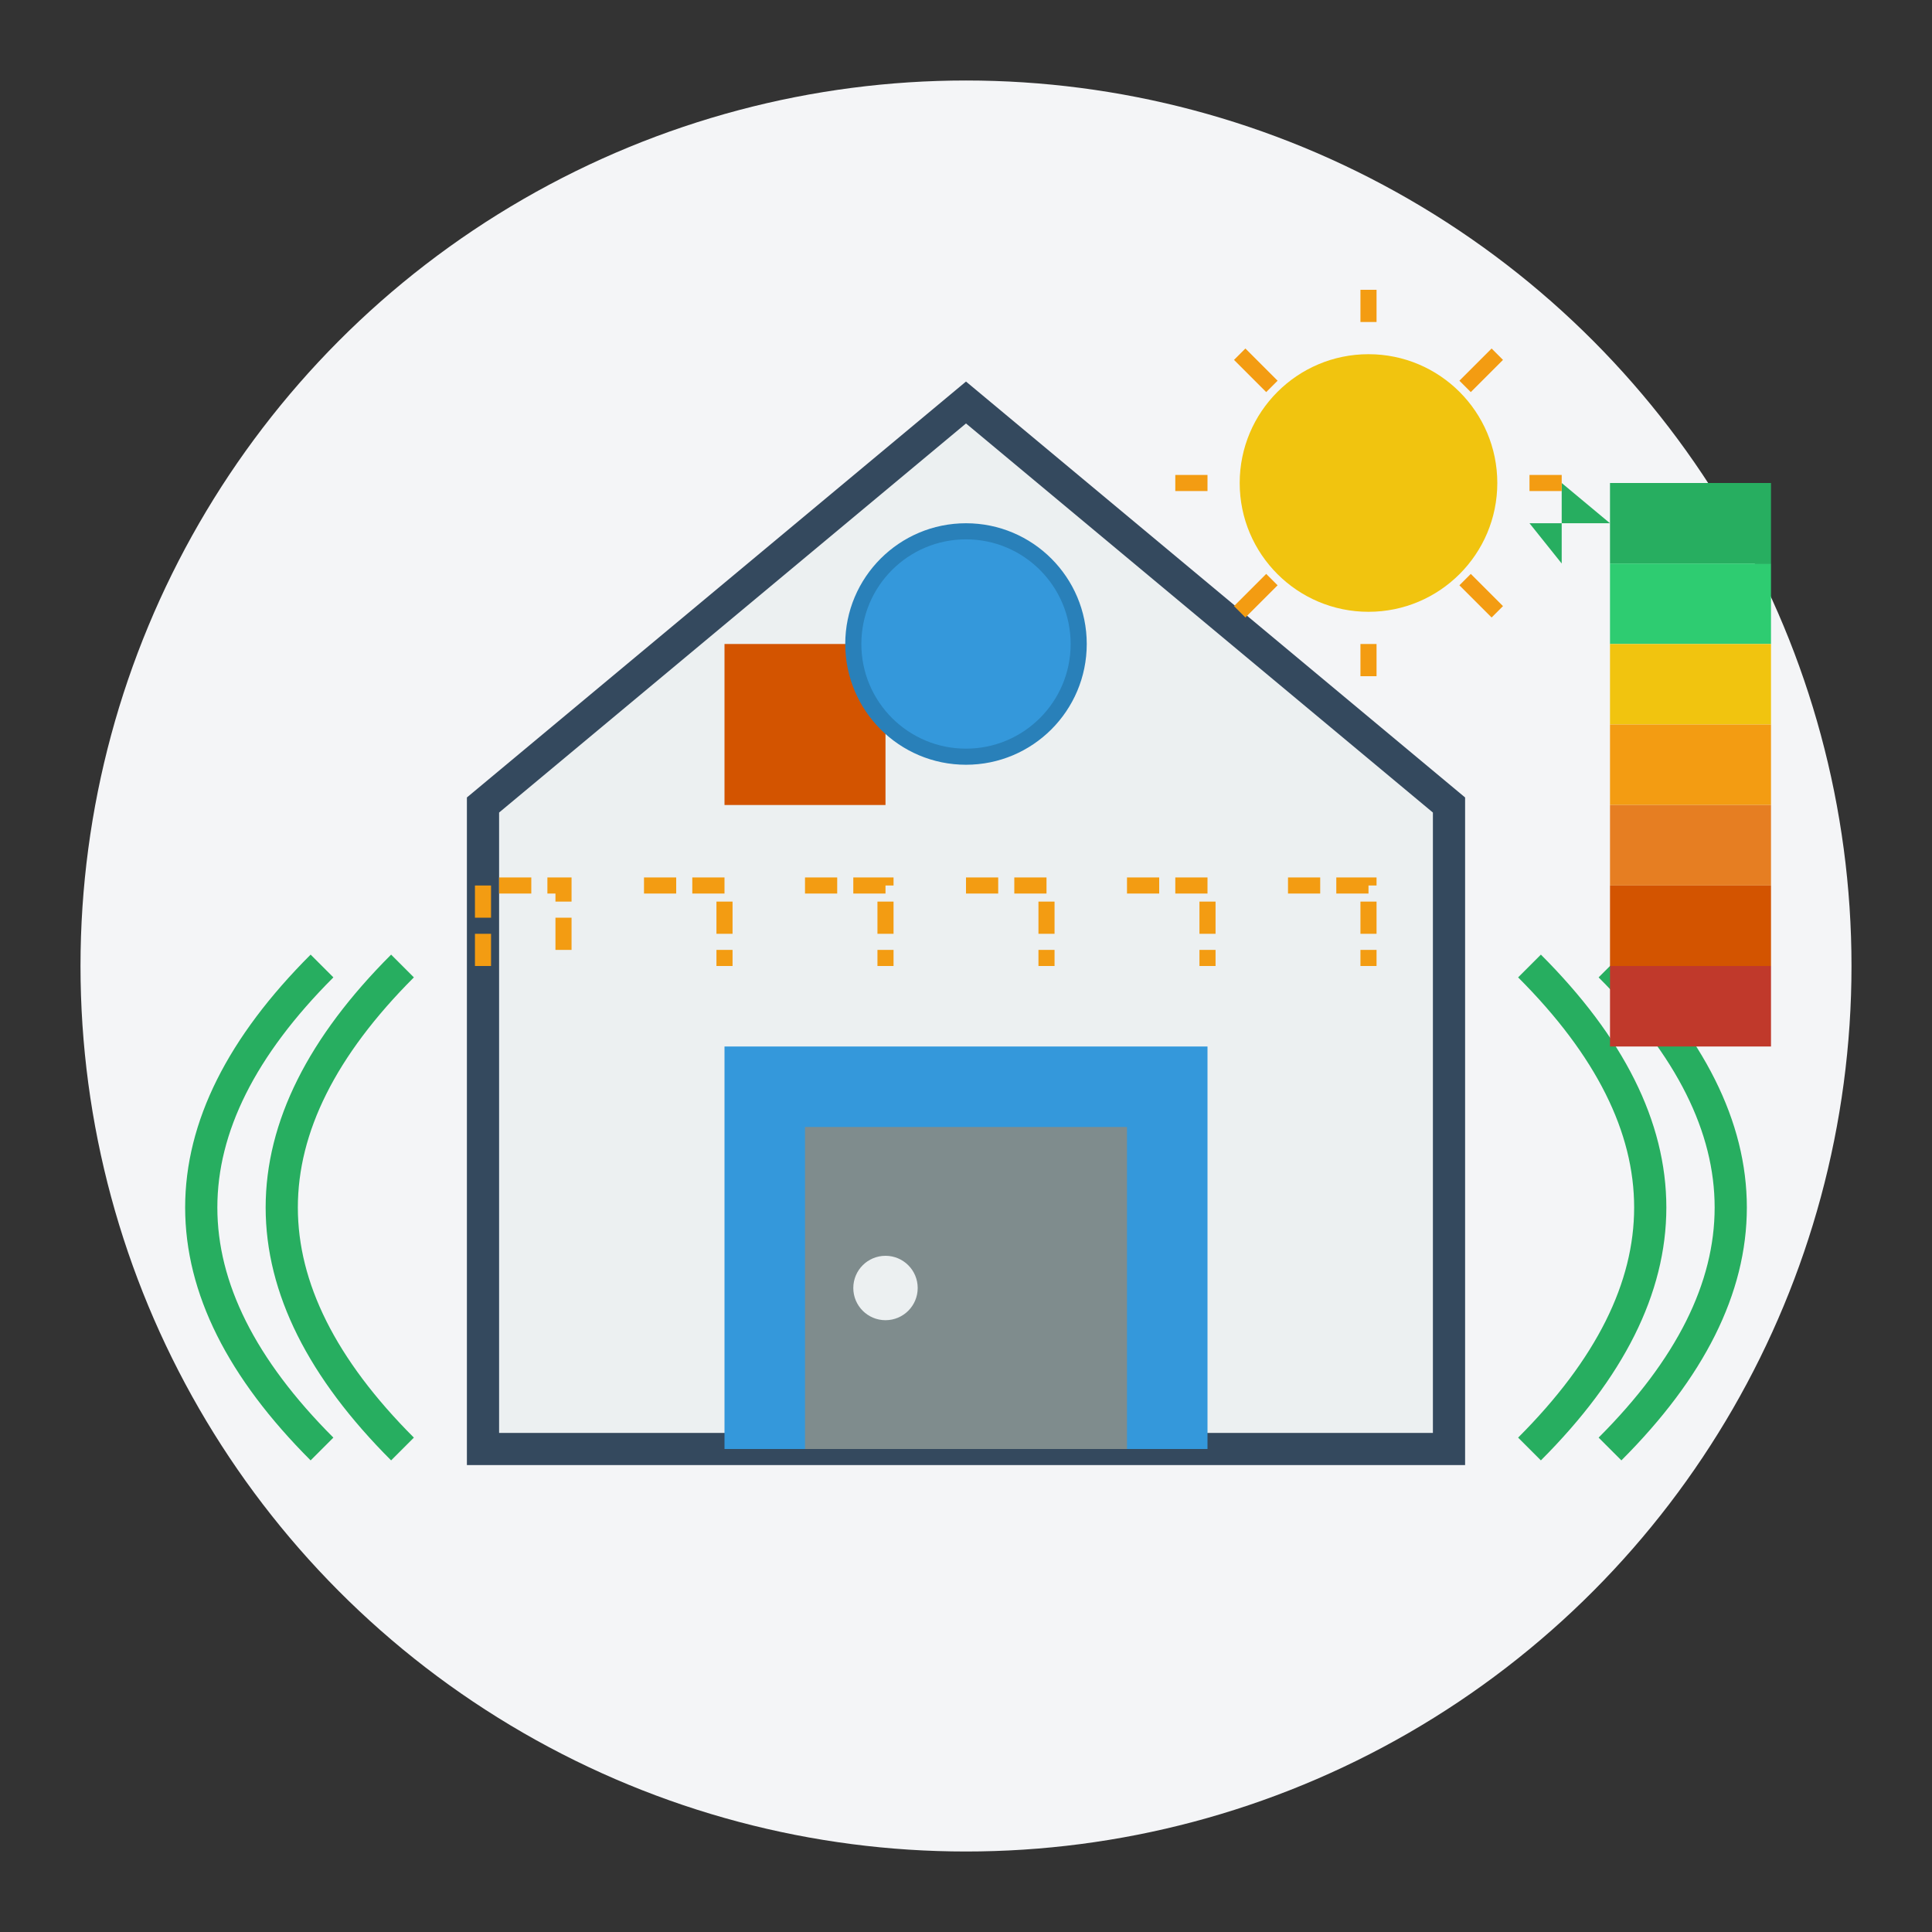 <?xml version="1.0" encoding="UTF-8"?>
<svg width="120" height="120" viewBox="0 0 120 120" fill="none" xmlns="http://www.w3.org/2000/svg">
  <rect x="0" y="0" width="120" height="120" fill="#333333" stroke="none"/>
  <circle cx="60" cy="60" r="55" fill="#f4f5f7"/>
  
  <!-- House Shape -->
  <path d="M30 50 L60 25 L90 50 L90 90 L30 90 Z" fill="#ecf0f1" stroke="#34495e" stroke-width="2"/>
  <path d="M45 50 L45 40 L55 40 L55 50" fill="#d35400"/>
  <rect x="45" y="65" width="30" height="25" fill="#3498db"/>
  
  <!-- Roof Window -->
  <circle cx="60" cy="40" r="7" fill="#3498db" stroke="#2980b9" stroke-width="1"/>
  
  <!-- Door -->
  <rect x="50" y="70" width="20" height="20" fill="#7f8c8d"/>
  <circle cx="55" cy="80" r="2" fill="#ecf0f1"/>
  
  <!-- Energy Efficiency Elements -->
  <path d="M25 60 C15 70 15 80 25 90" stroke="#27ae60" stroke-width="2" fill="none"/>
  <path d="M20 60 C10 70 10 80 20 90" stroke="#27ae60" stroke-width="2" fill="none"/>
  <path d="M95 60 C105 70 105 80 95 90" stroke="#27ae60" stroke-width="2" fill="none"/>
  <path d="M100 60 C110 70 110 80 100 90" stroke="#27ae60" stroke-width="2" fill="none"/>
  
  <!-- Insulation Indicator -->
  <path d="M30 60 L30 55 L35 55 L35 60" stroke="#f39c12" stroke-width="1" stroke-dasharray="2 1" fill="none"/>
  <path d="M40 55 L45 55 L45 60" stroke="#f39c12" stroke-width="1" stroke-dasharray="2 1" fill="none"/>
  <path d="M50 55 L55 55 L55 60" stroke="#f39c12" stroke-width="1" stroke-dasharray="2 1" fill="none"/>
  <path d="M60 55 L65 55 L65 60" stroke="#f39c12" stroke-width="1" stroke-dasharray="2 1" fill="none"/>
  <path d="M70 55 L75 55 L75 60" stroke="#f39c12" stroke-width="1" stroke-dasharray="2 1" fill="none"/>
  <path d="M80 55 L85 55 L85 60" stroke="#f39c12" stroke-width="1" stroke-dasharray="2 1" fill="none"/>
  
  <!-- Energy Rating Scale -->
  <g transform="translate(100, 30)">
    <rect x="0" y="0" width="10" height="5" fill="#27ae60"/>
    <rect x="0" y="5" width="10" height="5" fill="#2ecc71"/>
    <rect x="0" y="10" width="10" height="5" fill="#f1c40f"/>
    <rect x="0" y="15" width="10" height="5" fill="#f39c12"/>
    <rect x="0" y="20" width="10" height="5" fill="#e67e22"/>
    <rect x="0" y="25" width="10" height="5" fill="#d35400"/>
    <rect x="0" y="30" width="10" height="5" fill="#c0392b"/>
    
    <!-- Arrow Indicator -->
    <path d="M-5 2.5 L0 2.5 L-3 0 L-3 5 Z" fill="#27ae60"/>
  </g>
  
  <!-- Sun over House -->
  <circle cx="85" cy="30" r="8" fill="#f1c40f"/>
  <g>
    <line x1="85" y1="18" x2="85" y2="20" stroke="#f39c12" stroke-width="1"/>
    <line x1="85" y1="40" x2="85" y2="42" stroke="#f39c12" stroke-width="1"/>
    <line x1="73" y1="30" x2="75" y2="30" stroke="#f39c12" stroke-width="1"/>
    <line x1="95" y1="30" x2="97" y2="30" stroke="#f39c12" stroke-width="1"/>
    <line x1="77" y1="22" x2="79" y2="24" stroke="#f39c12" stroke-width="1"/>
    <line x1="91" y1="36" x2="93" y2="38" stroke="#f39c12" stroke-width="1"/>
    <line x1="77" y1="38" x2="79" y2="36" stroke="#f39c12" stroke-width="1"/>
    <line x1="91" y1="24" x2="93" y2="22" stroke="#f39c12" stroke-width="1"/>
  </g>
</svg>